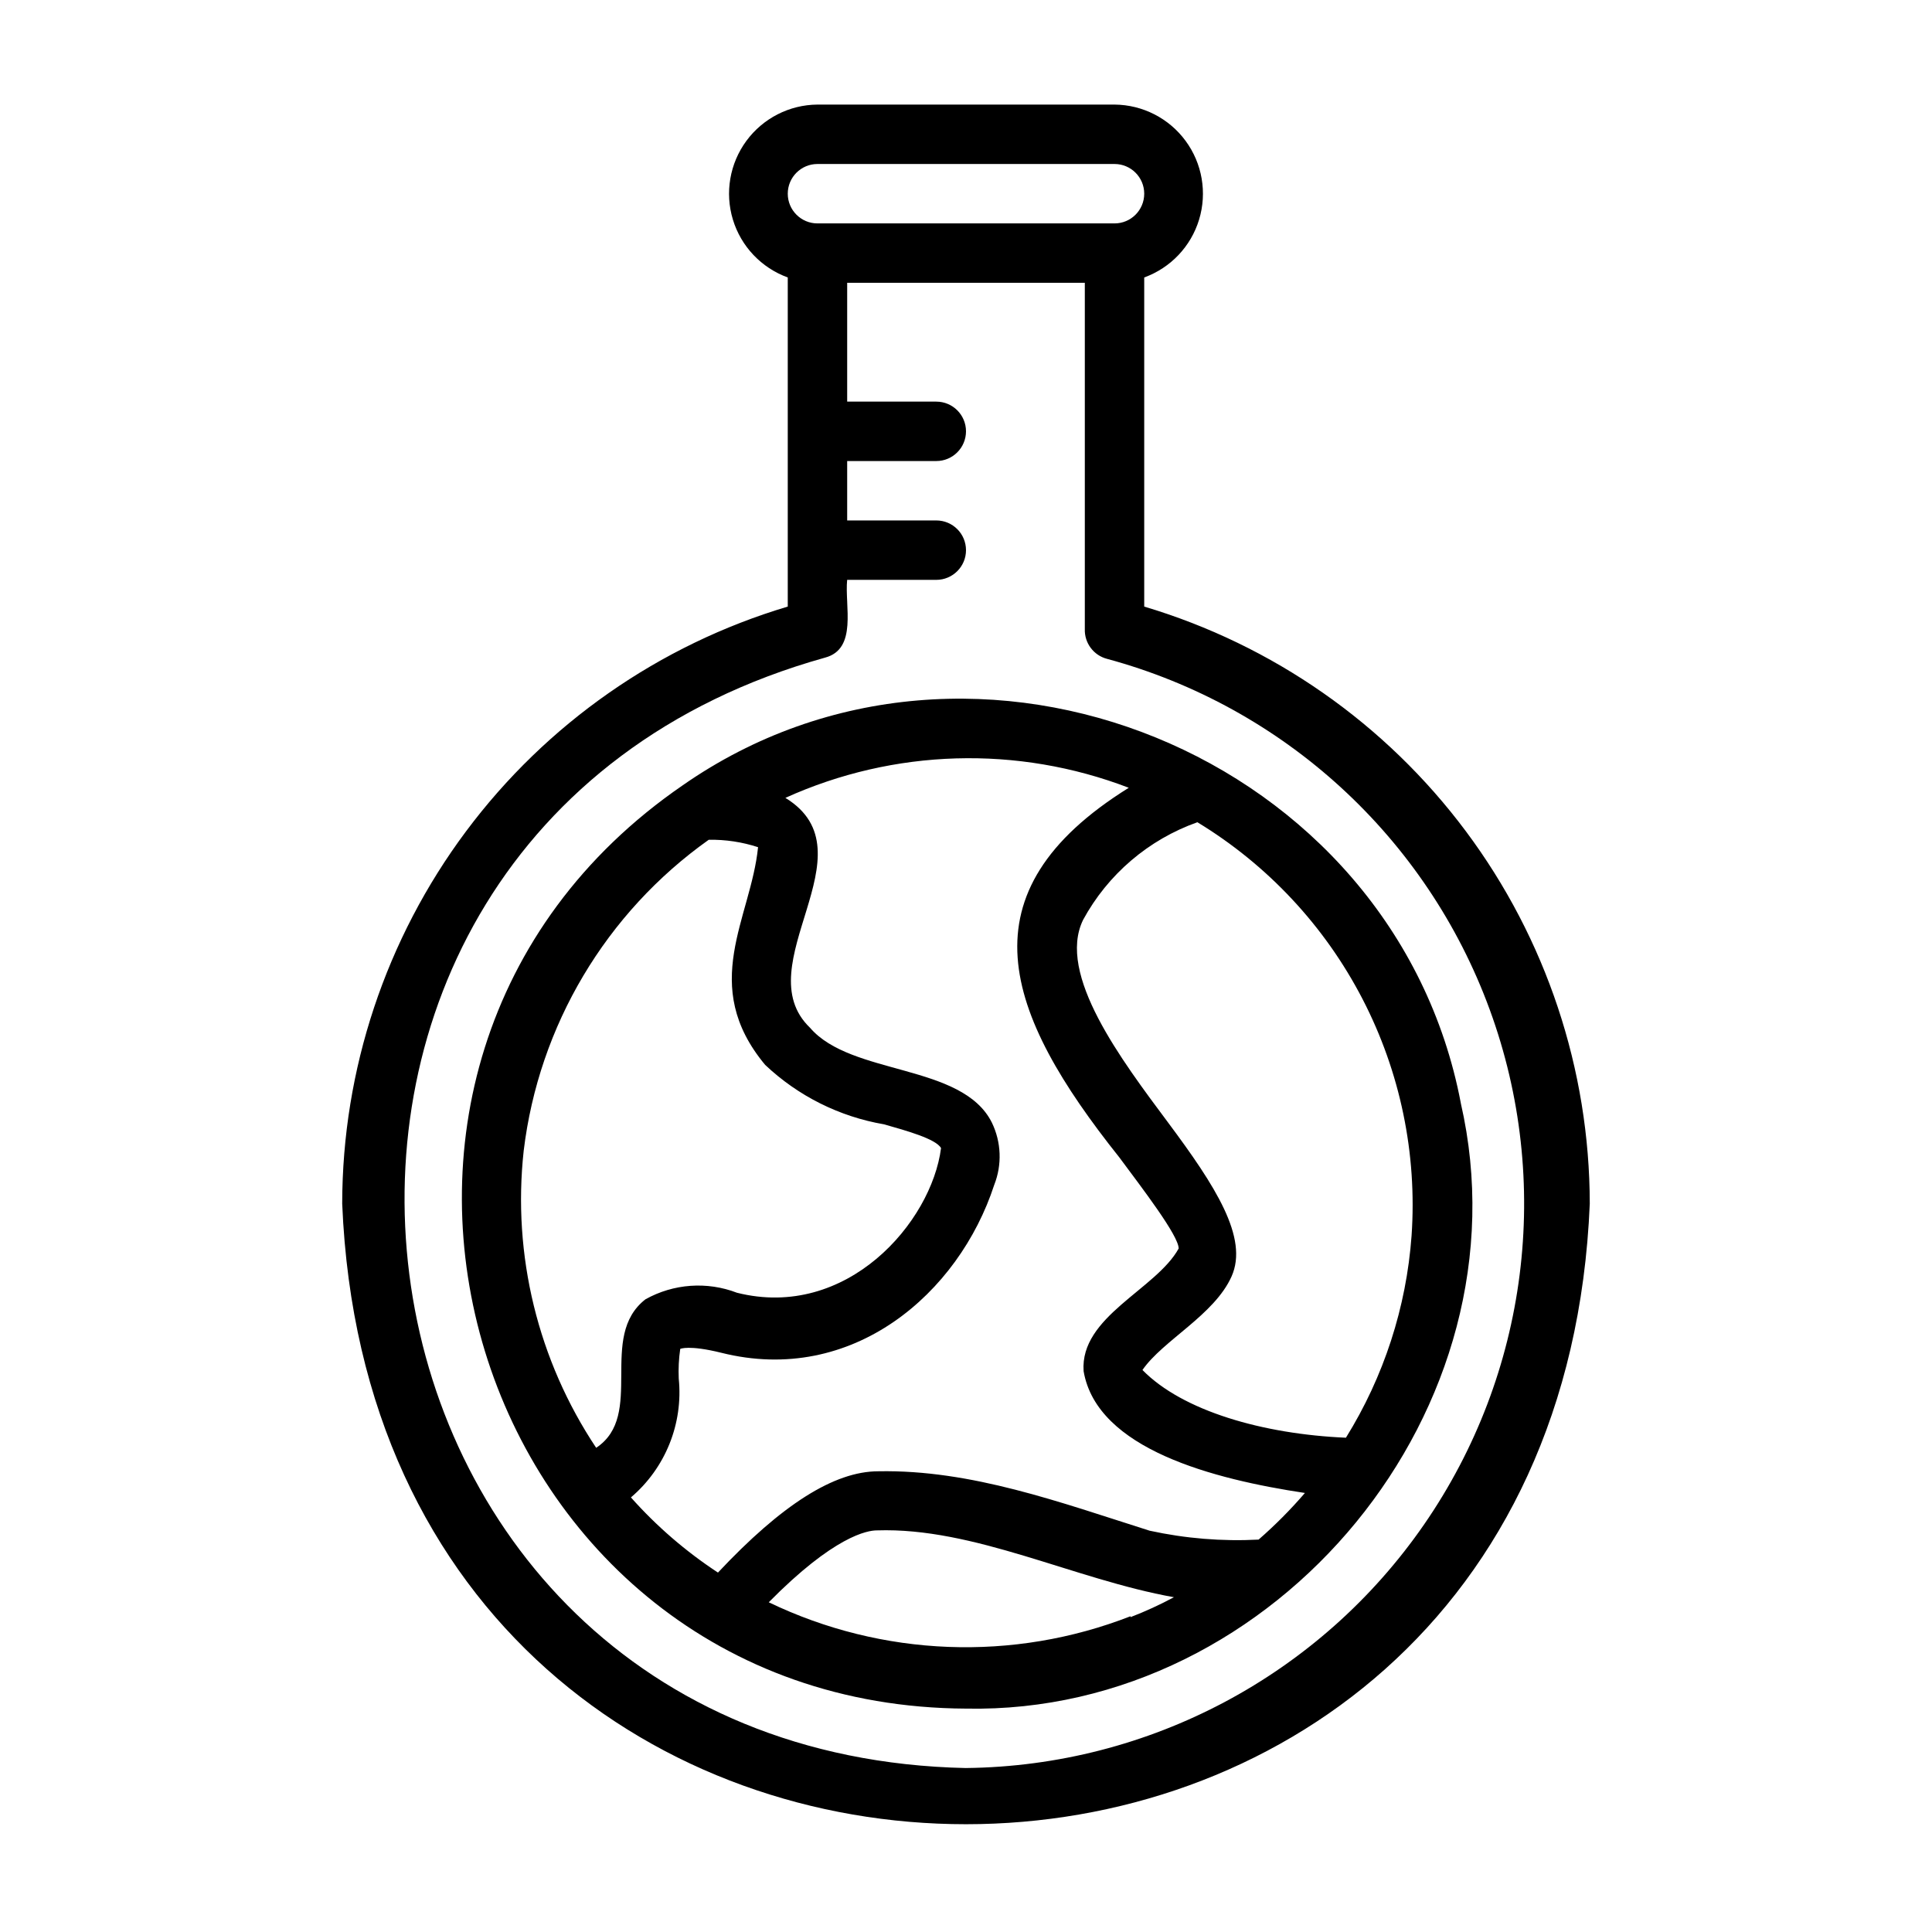 <?xml version="1.0" encoding="UTF-8"?>
<!-- Uploaded to: SVG Repo, www.svgrepo.com, Generator: SVG Repo Mixer Tools -->
<svg fill="#000000" width="800px" height="800px" version="1.1" viewBox="144 144 512 512" xmlns="http://www.w3.org/2000/svg">
 <g>
  <path d="m447.23 304.75v-87.223c6.996-2.539 12.391-8.227 14.547-15.352s0.832-14.848-3.582-20.844c-4.41-5.996-11.395-9.562-18.836-9.617h-78.723c-7.441 0.055-14.422 3.621-18.836 9.617-4.41 5.996-5.738 13.719-3.582 20.844 2.16 7.125 7.551 12.812 14.547 15.352v87.223c-34.082 10.164-63.98 31.047-85.254 59.551-21.273 28.504-32.785 63.109-32.824 98.68 9.055 219.32 321.57 219.23 330.62 0-0.043-35.57-11.555-70.176-32.828-98.68-21.27-28.504-51.168-49.387-85.254-59.551zm-86.594-117.29h78.723c4.348 0 7.871 3.523 7.871 7.871 0 4.348-3.523 7.875-7.871 7.875h-78.723c-4.348 0-7.871-3.527-7.871-7.875 0-4.348 3.523-7.871 7.871-7.871zm39.359 425.09c-174.99-3.699-205.93-247.1-37.391-294.26 8.738-2.281 5.195-13.777 5.902-20.625h23.617v0.004c4.348 0 7.875-3.527 7.875-7.875 0-4.348-3.527-7.871-7.875-7.871h-23.613v-15.742h23.617-0.004c4.348 0 7.875-3.527 7.875-7.875 0-4.348-3.527-7.871-7.875-7.871h-23.613v-31.488h62.977v91.789c-0.117 3.68 2.336 6.953 5.902 7.871 46.879 12.68 84.688 47.328 101.39 92.926 16.707 45.598 10.234 96.473-17.355 136.43-27.594 39.965-72.871 64.047-121.43 64.582z"/>
  <path d="m531.14 436.37c-17.555-92.34-129.18-138-206.25-84.23-108.24 74.391-56.441 244.03 75.102 244.66 82.496 1.652 149.57-79.98 131.14-160.43zm-248.36 12.594h0.004c4-33.156 21.809-63.086 49.043-82.418 4.434-0.074 8.852 0.59 13.066 1.969-1.891 18.895-15.742 36.527 1.891 57.703v-0.004c8.715 8.238 19.668 13.715 31.488 15.746 5.824 1.652 13.777 3.856 15.113 6.297-2.519 19.68-24.953 45.656-54.082 38.336-7.938-3.047-16.82-2.414-24.246 1.734-12.754 9.918 0 30.699-13.066 39.359-15.438-23.176-22.238-51.039-19.207-78.723zm28.418 91.867h0.004c9.141-7.777 13.879-19.547 12.672-31.488-0.117-2.629 0.016-5.266 0.395-7.871 0 0 2.281-1.102 10.863 1.023 34.793 8.738 62.977-15.742 72.344-44.477 2.117-5.356 1.887-11.352-0.629-16.531-7.871-15.742-37.234-12.359-48.176-25.113-17.238-16.531 17.004-46.523-6.535-60.93 28.758-13.02 61.527-13.98 91-2.676-44.633 27.789-33.062 59.59-2.519 97.93 6.141 8.266 15.742 20.781 15.742 24.168-5.984 10.863-26.215 18.027-25.191 32.512 3.543 20.703 34.559 28.652 58.648 32.273-3.789 4.41-7.894 8.539-12.277 12.359-9.695 0.504-19.41-0.293-28.891-2.363-23.617-7.477-47.23-16.215-71.871-15.742-11.73 0-25.664 8.895-42.508 26.844h-0.004c-8.527-5.598-16.281-12.293-23.062-19.918zm132.41 31.488h0.004c-31.09 12.121-65.816 10.781-95.883-3.699 17.32-17.555 26.137-19.051 28.656-19.051 25.742-0.867 52.27 12.988 78.719 17.711-3.715 1.996-7.555 3.758-11.492 5.277zm74.473-100.84c-1.379 18.988-7.352 37.359-17.395 53.531-21.965-0.945-43.297-7.086-53.922-17.949 5.434-7.871 19.051-14.562 23.617-24.797s-4.328-24.008-16.766-40.699c-12.438-16.688-29.598-39.359-22.594-53.766h-0.004c6.555-12.078 17.352-21.305 30.305-25.898 18.605 11.301 33.738 27.5 43.75 46.828 10.012 19.328 14.512 41.035 13.008 62.75z"/>
 </g>
</svg>